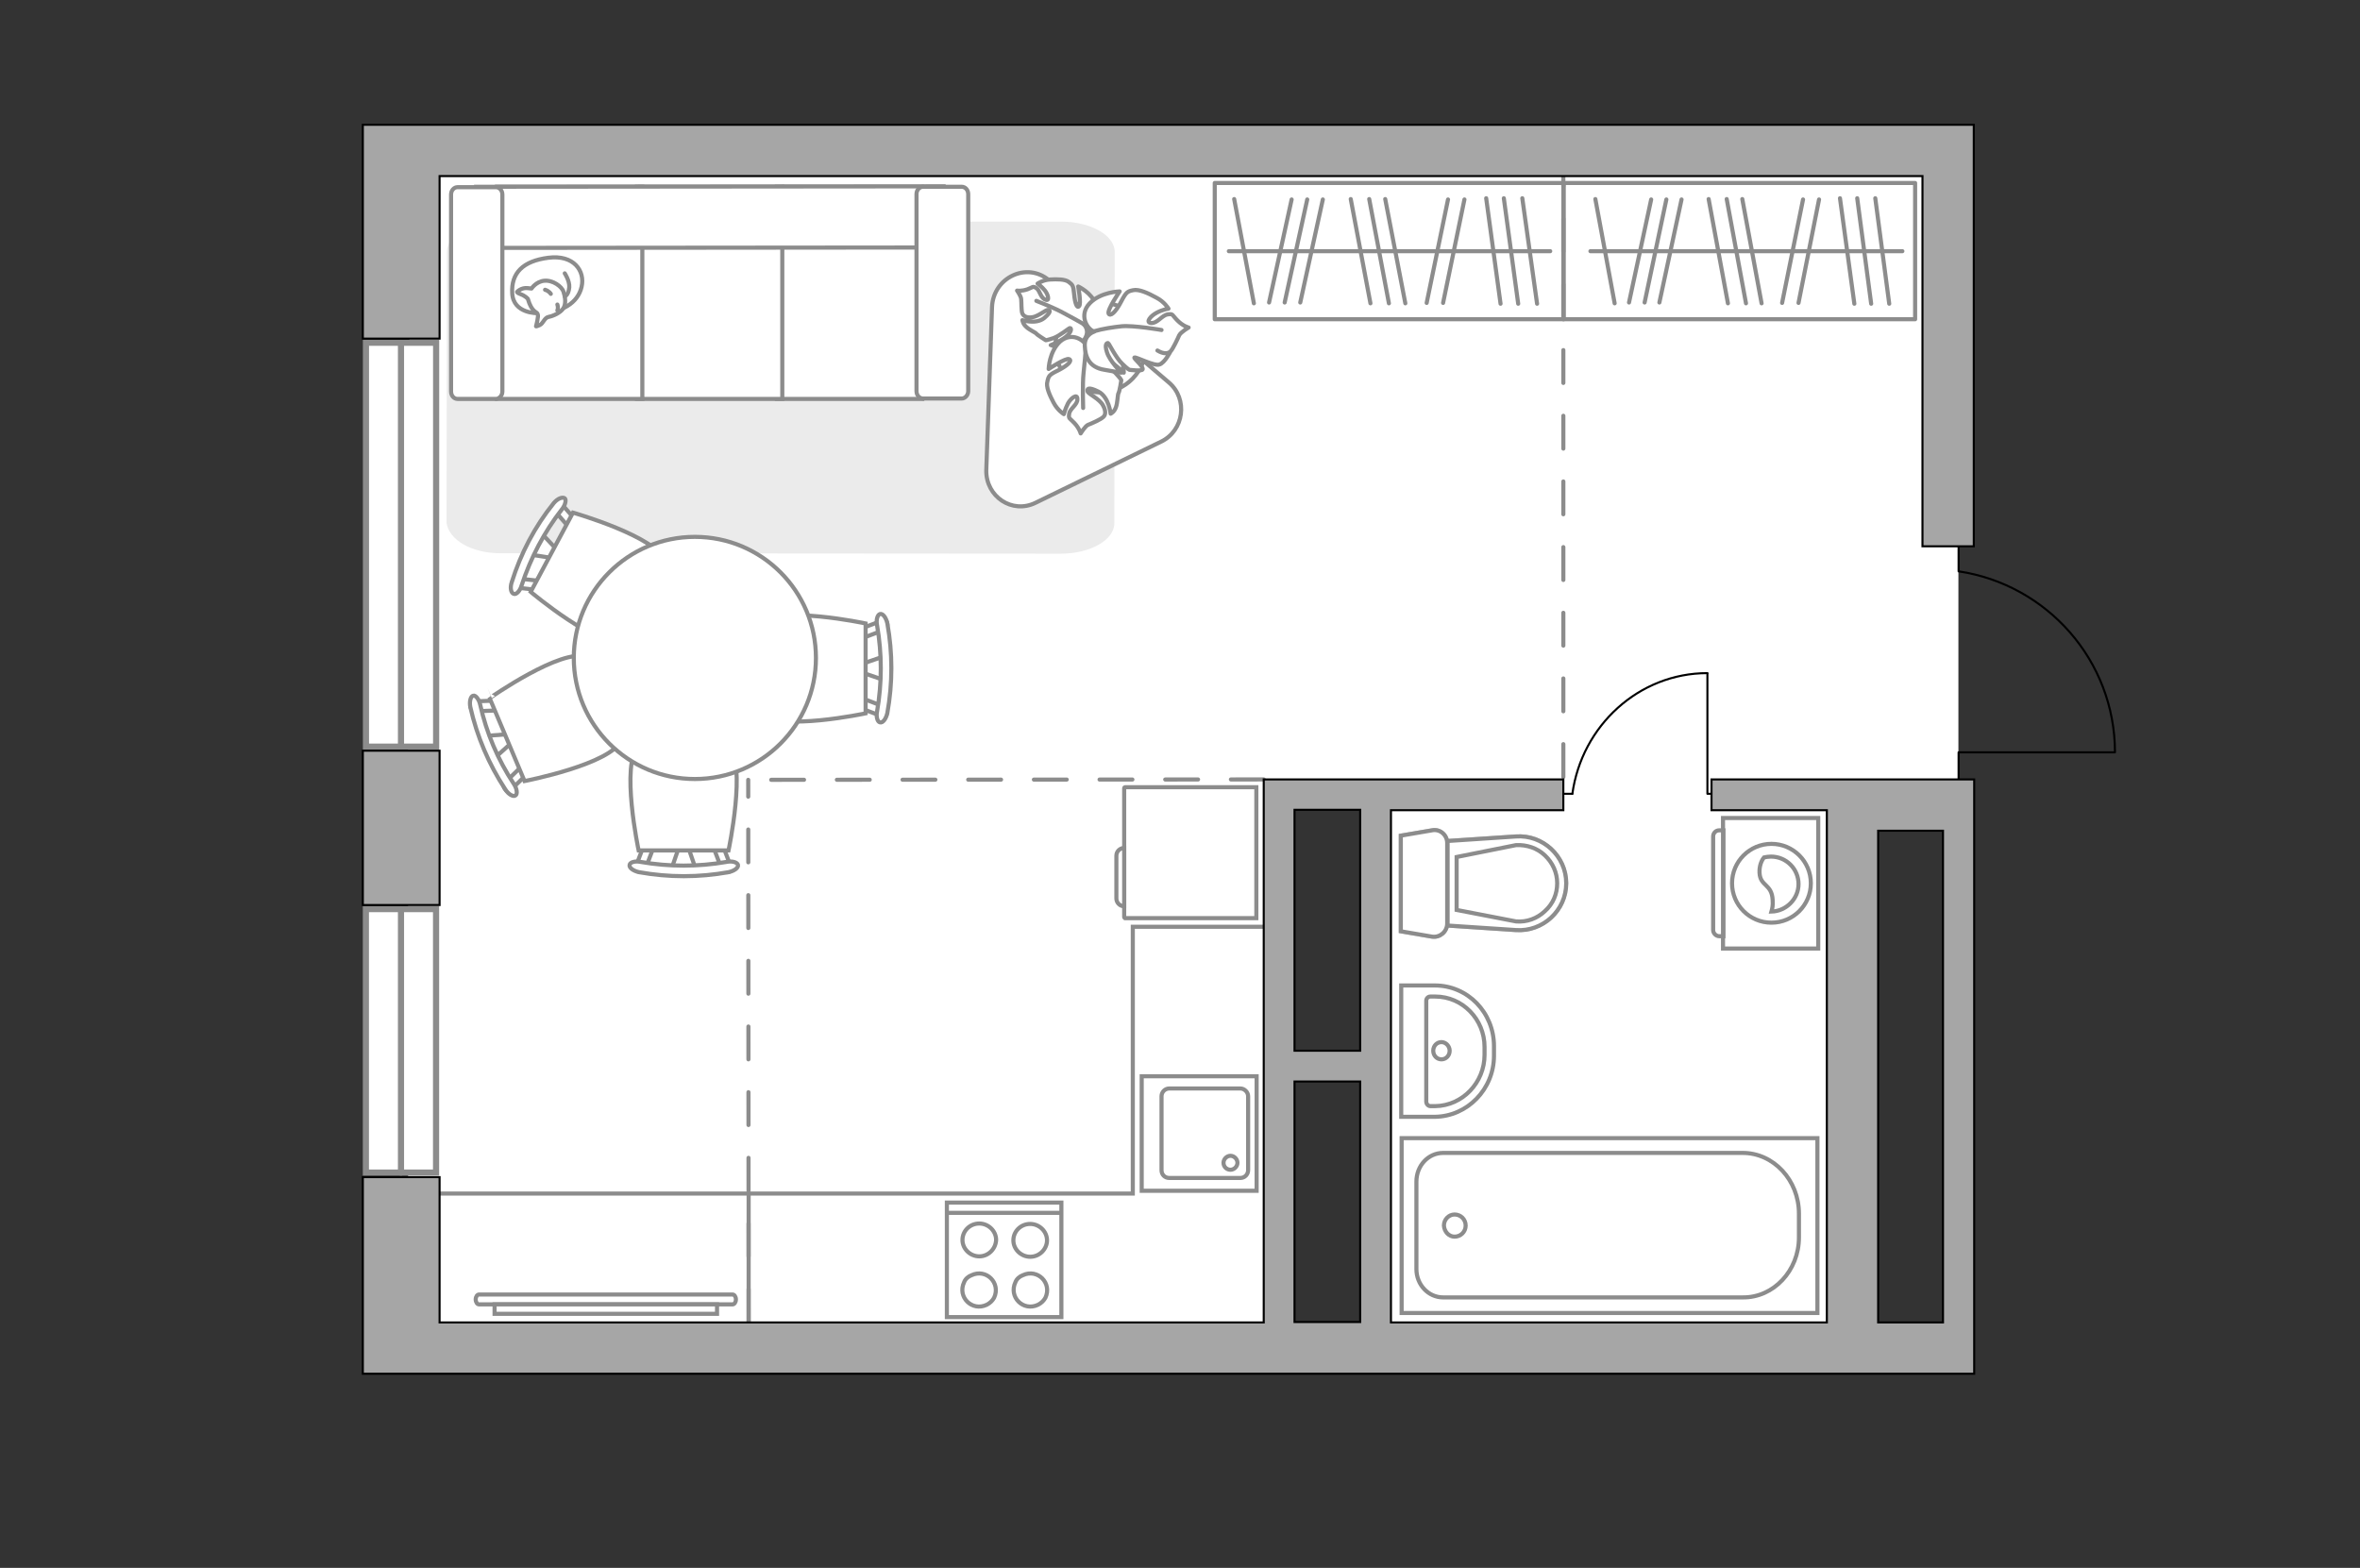 <?xml version="1.0" encoding="utf-8"?>
<!-- Generator: Adobe Illustrator 28.0.0, SVG Export Plug-In . SVG Version: 6.00 Build 0)  -->
<svg version="1.1" xmlns="http://www.w3.org/2000/svg" xmlns:xlink="http://www.w3.org/1999/xlink" x="0px" y="0px"
	 viewBox="0 0 575 382" style="enable-background:new 0 0 575 382;" xml:space="preserve">
<rect x="0" y="0" width="575" height="382" fill="#333333" stroke="none"/>
<style type="text/css">
	.st0{fill:#FFFFFF;}
	.st1{fill:#FFFFFF;stroke:#8C8C8C;stroke-width:1.5;stroke-linecap:round;stroke-miterlimit:10;}
	.st2{fill:none;stroke:#8C8C8C;stroke-miterlimit:10;}
	.st3{fill:#FFFFFF;stroke:#8C8C8C;stroke-miterlimit:10;}
	.st4{fill:#EBEBEB;}
	.st5{fill:none;stroke:#8C8C8C;stroke-linecap:round;stroke-linejoin:round;stroke-miterlimit:10;}
	.st6{fill:none;stroke:#000000;stroke-width:0.5;stroke-linecap:round;stroke-linejoin:round;stroke-miterlimit:10;}
	.st7{fill:#FFFFFF;stroke:#8C8C8C;stroke-linecap:round;stroke-linejoin:round;stroke-miterlimit:10;}
	.st8{opacity:0.5;}
	.st9{fill:#FFFFFF;stroke:#8C8C8C;stroke-linecap:square;stroke-miterlimit:10;}
	.st10{fill-rule:evenodd;clip-rule:evenodd;fill:#FFFFFF;fill-opacity:0.1;stroke:#8C8C8C;stroke-miterlimit:10;}
	.st11{fill:none;stroke:#8C8C8C;stroke-linecap:round;stroke-linejoin:round;stroke-miterlimit:10;stroke-dasharray:8;}
	.st12{fill:#A6A6A6;stroke:#000000;stroke-width:0.5;stroke-miterlimit:10;}
</style>
<g id="bg_1_">
	<g>
		
			<rect x="212.1" y="-72.3" transform="matrix(7.983904e-09 1 -1 7.983904e-09 404.854 -172.09)" class="st0" width="152.8" height="377.4"/>
		
			<rect x="134.2" y="147.6" transform="matrix(7.983905e-09 1 -1 7.983905e-09 460.029 48.232)" class="st0" width="143.3" height="213"/>
		
			<rect x="320.9" y="194.5" transform="matrix(7.983864e-09 1 -1 7.983864e-09 648.286 -140.223)" class="st0" width="146.8" height="119"/>
	</g>
</g>
<g id="windows_1_">
	<g>
		
			<rect x="48.5" y="124.2" transform="matrix(1.554179e-08 1 -1 1.554179e-08 230.462 35.008)" class="st1" width="98.4" height="17.1"/>
		<line class="st1" x1="97.7" y1="83.5" x2="97.7" y2="181.9"/>
	</g>
	<g>
		
			<rect x="65.6" y="245.1" transform="matrix(1.956401e-08 1 -1 1.956401e-08 351.344 155.889)" class="st1" width="64.2" height="17.1"/>
		<line class="st1" x1="97.7" y1="221.5" x2="97.7" y2="285.7"/>
	</g>
</g>
<g id="furniture_1_">
	<polyline class="st2" points="307.9,225.8 276,225.8 276,290.8 182.4,290.8 182.4,322.1 	"/>
	<line class="st2" x1="182.4" y1="290.8" x2="107.1" y2="290.8"/>
	<line class="st3" x1="307.9" y1="322.1" x2="307.9" y2="322.1"/>
	<path id="Vector_84_00000111911749780740198940000015078836775993302946_" class="st4" d="M122,134.8l136.4,0.1
		c7.2,0,13.1-3.3,13.1-7.4l0.1-66.1c0-4.1-5.9-7.4-13-7.4L122,53.9c-7.2,0-13.1,3.3-13.1,7.4l-0.1,66.1
		C109.4,131.5,114.8,134.8,122,134.8z"/>
	<g>
		
			<rect x="380.9" y="44.6" transform="matrix(-1 7.686096e-09 -7.686096e-09 -1 847.51 122.382)" class="st5" width="85.7" height="33.2"/>
		<line class="st5" x1="460.3" y1="74" x2="456.9" y2="48.3"/>
		<line class="st5" x1="455.9" y1="74" x2="452.5" y2="48.3"/>
		<line class="st5" x1="404.3" y1="73.7" x2="409.7" y2="48.6"/>
		<line class="st5" x1="400.7" y1="73.7" x2="406" y2="48.6"/>
		<line class="st5" x1="396.9" y1="73.7" x2="402.3" y2="48.6"/>
		<line class="st5" x1="451.8" y1="74" x2="448.3" y2="48.3"/>
		<line class="st5" x1="438.2" y1="73.8" x2="443.2" y2="48.6"/>
		<line class="st5" x1="434.2" y1="73.8" x2="439.3" y2="48.6"/>
		<line class="st5" x1="429.2" y1="73.9" x2="424.5" y2="48.5"/>
		<line class="st5" x1="421" y1="73.9" x2="416.3" y2="48.5"/>
		<line class="st5" x1="393.4" y1="73.9" x2="388.7" y2="48.5"/>
		<line class="st5" x1="425.4" y1="73.9" x2="420.7" y2="48.5"/>
		<line class="st5" x1="463.5" y1="61.2" x2="387.5" y2="61.2"/>
	</g>
	<g>
		
			<rect x="295.9" y="44.6" transform="matrix(-1 7.748149e-09 -7.748149e-09 -1 676.866 122.382)" class="st5" width="85" height="33.2"/>
		<line class="st5" x1="374.5" y1="74" x2="370.9" y2="48.3"/>
		<line class="st5" x1="369.9" y1="74" x2="366.4" y2="48.3"/>
		<line class="st5" x1="316.8" y1="73.7" x2="322.3" y2="48.6"/>
		<line class="st5" x1="313" y1="73.7" x2="318.5" y2="48.6"/>
		<line class="st5" x1="309.2" y1="73.7" x2="314.7" y2="48.6"/>
		<line class="st5" x1="365.6" y1="74" x2="362.1" y2="48.3"/>
		<line class="st5" x1="351.6" y1="73.8" x2="356.8" y2="48.6"/>
		<line class="st5" x1="347.6" y1="73.8" x2="352.8" y2="48.6"/>
		<line class="st5" x1="342.4" y1="73.9" x2="337.5" y2="48.5"/>
		<line class="st5" x1="333.9" y1="73.9" x2="329.1" y2="48.5"/>
		<line class="st5" x1="305.5" y1="73.9" x2="300.7" y2="48.5"/>
		<line class="st5" x1="338.4" y1="73.9" x2="333.6" y2="48.5"/>
		<line class="st5" x1="377.7" y1="61.2" x2="299.4" y2="61.2"/>
	</g>
	<g id="Group_34_00000014631008507240344210000009839427533215837826_">
		<path id="Vector_158_00000119802426657385543660000003353811528645484676_" class="st6" d="M416,164.1v29.3h1.2"/>
		<path id="Vector_159_00000154390158322296133510000004555844028849149062_" class="st6" d="M381.1,193.4h2"/>
		<path id="Vector_160_00000073679661665235420480000009262258716323970490_" class="st6" d="M383.1,193.4
			c2.3-16.6,16.2-29.4,32.9-29.4"/>
	</g>
	<g>
		<g id="Group_2_00000047025958223499814310000001348943674500693385_">
			<g id="Group_3_00000036933411390319135430000006027922020675293318_">
				<path id="Vector_10_00000070822218976802457250000000402609524368191917_" class="st3" d="M163.6,211.7l2.1-6.1h1.7l2.1,6.1
					L163.6,211.7z"/>
			</g>
			<g id="Group_4_00000036209432083796973560000015826086594764886918_">
				<path id="Vector_11_00000109002770271846940600000003779142237263055787_" class="st3" d="M175.2,205.8c0.6,0,1,0.3,1.1,0.7
					l1.9,5c0.2,0.5-0.2,0.9-0.9,1c-0.7,0.1-1.3-0.2-1.4-0.6l-1.9-5c-0.2-0.5,0.2-0.9,0.9-1C175,205.8,175.1,205.8,175.2,205.8z"/>
			</g>
			<g id="Group_5_00000094601126468924708010000000439377440787401358_">
				<path id="Vector_12_00000072267422904539032780000006606349545856070843_" class="st3" d="M157.9,205.8c0.1,0,0.2,0,0.3,0
					c0.7,0.1,1,0.6,0.9,1l-1.9,5c-0.2,0.5-0.9,0.7-1.5,0.6c-0.7-0.1-1-0.6-0.9-1l1.9-5C156.8,206.1,157.3,205.8,157.9,205.8z"/>
			</g>
			<path id="Vector_13_00000091708011367510607770000007878720974457676938_" class="st3" d="M155.6,181.6c3.9-3.9,18-3.9,21.9,0
				c4.5,4.5,0,25.6,0,25.6l-21.9,0C155.6,207.2,151.1,186.1,155.6,181.6z"/>
			<path id="Vector_14_00000154391097481254827380000012611422259069335434_" class="st3" d="M156.1,210c6.9,1.2,14,1.2,20.9,0
				c1.4-0.3,2.6,0.1,2.8,0.7c0.2,0.7-0.9,1.5-2.3,1.8c-7.2,1.3-14.6,1.3-21.8,0c-1.4-0.3-2.5-1.1-2.3-1.8
				C153.5,210.1,154.7,209.7,156.1,210z"/>
		</g>
		<g id="Group_2_00000049200134158800038540000017225165752232005508_">
			<g id="Group_3_00000063605799073534325710000016004322643138480530_">
				<path id="Vector_10_00000040553616032071283380000014852188963696746396_" class="st3" d="M118.3,179.3l6.5-0.5l0.6,1.5
					l-4.8,4.3L118.3,179.3z"/>
			</g>
			<g id="Group_4_00000044898842044317369790000010845057396580301445_">
				<path id="Vector_11_00000042720358570915667420000018423390572248960439_" class="st3" d="M128.3,187.6c0.2,0.5,0.1,1.1-0.2,1.3
					l-3.8,3.7c-0.4,0.4-0.9,0.2-1.3-0.4c-0.4-0.6-0.4-1.3,0-1.5l3.8-3.7c0.4-0.4,0.9-0.2,1.3,0.4
					C128.2,187.5,128.3,187.5,128.3,187.6z"/>
			</g>
			<g id="Group_5_00000087384769793292090090000002304436365658376339_">
				<path id="Vector_12_00000144302806152826914980000016305873928018220984_" class="st3" d="M121.5,171.6c0,0.1,0.1,0.2,0.1,0.3
					c0.1,0.7-0.1,1.2-0.6,1.2l-5.3,0.2c-0.5,0-1-0.5-1.1-1.2c-0.1-0.7,0.1-1.2,0.6-1.2l5.3-0.2C120.9,170.8,121.3,171.1,121.5,171.6
					z"/>
			</g>
			<path id="Vector_13_00000119081465566706814810000017326031732102722207_" class="st3" d="M142.9,160.1
				c5.1,2.1,10.6,15.1,8.5,20.2c-2.4,5.9-23.6,10-23.6,10l-8.5-20.2C119.3,170.1,137,157.7,142.9,160.1z"/>
			<path id="Vector_14_00000033331597615209097550000015466072519240571529_" class="st3" d="M117,171.7c1.5,6.8,4.3,13.4,8.2,19.3
				c0.8,1.2,0.9,2.5,0.4,2.8c-0.5,0.4-1.7-0.2-2.5-1.5c-4-6.1-6.9-12.9-8.5-20c-0.3-1.4,0.1-2.7,0.7-2.8
				C115.8,169.3,116.7,170.3,117,171.7z"/>
		</g>
		<g id="Group_2_00000088126622209775999980000017348780766923758983_">
			<g id="Group_3_00000054973489869267840540000001086725697555067043_">
				<path id="Vector_10_00000027565363939068643310000012749814920649184656_" class="st3" d="M215.4,165.7l-6.1-2.1V162l6.1-2.1
					L215.4,165.7z"/>
			</g>
			<g id="Group_4_00000007407077296044332000000014186005840420378250_">
				<path id="Vector_11_00000063607442943326604390000008663665336204555710_" class="st3" d="M209.5,154.1c0-0.6,0.3-1,0.7-1.1
					l5-1.9c0.5-0.2,0.9,0.2,1,0.9c0.1,0.7-0.2,1.3-0.6,1.4l-5,1.9c-0.5,0.2-0.9-0.2-1-0.9C209.5,154.3,209.5,154.3,209.5,154.1z"/>
			</g>
			<g id="Group_5_00000125593388558230883160000003364472603879316638_">
				<path id="Vector_12_00000122718760636656711580000014219279309731906747_" class="st3" d="M209.5,171.5c0-0.1,0-0.2,0-0.3
					c0.1-0.7,0.6-1,1-0.9l5,1.9c0.5,0.2,0.7,0.9,0.6,1.5c-0.1,0.7-0.6,1-1,0.9l-5-1.9C209.8,172.5,209.5,172.1,209.5,171.5z"/>
			</g>
			<path id="Vector_13_00000006674669141793793520000000162539520960601230_" class="st3" d="M185.3,173.8c-3.9-3.9-3.9-18,0-21.9
				c4.5-4.5,25.6,0,25.6,0l0,21.9C210.9,173.8,189.8,178.3,185.3,173.8z"/>
			<path id="Vector_14_00000100375750326095186640000017949274453656971922_" class="st3" d="M213.7,173.3c1.2-6.9,1.2-14,0-20.9
				c-0.3-1.4,0.1-2.6,0.7-2.8c0.7-0.2,1.5,0.9,1.8,2.3c1.3,7.2,1.3,14.6,0,21.8c-0.3,1.4-1.1,2.5-1.8,2.3
				C213.8,175.9,213.4,174.6,213.7,173.3z"/>
		</g>
		<g id="Group_2_00000141434344639607099710000007361764334847878841_">
			<g id="Group_3_00000163789120648932127960000002830620464148757661_">
				<path id="Vector_10_00000156547331405925212270000005415760410759011768_" class="st3" d="M131.9,129.9l4.4,4.7l-0.8,1.5l-6.4-1
					L131.9,129.9z"/>
			</g>
			<g id="Group_4_00000183949102656522306760000005392423030553825702_">
				<path id="Vector_11_00000020390755288298970150000013089313058198080656_" class="st3" d="M131.7,143c-0.3,0.5-0.8,0.8-1.1,0.7
					l-5.3-0.6c-0.5-0.1-0.7-0.6-0.5-1.2c0.2-0.7,0.8-1.1,1.1-1l5.3,0.6c0.5,0.1,0.7,0.6,0.5,1.2C131.8,142.8,131.7,142.8,131.7,143z
					"/>
			</g>
			<g id="Group_5_00000169559834887336765810000016216990414338639773_">
				<path id="Vector_12_00000001639739060998531260000003491030642678463423_" class="st3" d="M139.8,127.6
					c-0.1,0.1-0.1,0.2-0.1,0.3c-0.4,0.5-1,0.7-1.3,0.3l-3.5-4c-0.3-0.4-0.2-1.1,0.2-1.6c0.4-0.5,1-0.7,1.3-0.3l3.5,4
					C140,126.6,140.1,127.1,139.8,127.6z"/>
			</g>
			<path id="Vector_13_00000040555534421018122340000007407821869052179590_" class="st3" d="M162.2,136.9c1.6,5.2-5,17.7-10.3,19.3
				c-6.1,1.9-22.6-12-22.6-12l10.3-19.3C139.6,124.9,160.3,130.8,162.2,136.9z"/>
			<path id="Vector_14_00000144320384330310388140000016314475315036755338_" class="st3" d="M136.9,124.1
				c-4.3,5.5-7.6,11.8-9.8,18.5c-0.4,1.4-1.3,2.3-1.9,2.1c-0.7-0.2-1-1.5-0.5-2.9c2.2-7,5.6-13.5,10.2-19.2c0.9-1.1,2.1-1.6,2.7-1.2
				C138,121.7,137.8,123,136.9,124.1z"/>
		</g>
		<g>
			<circle class="st3" cx="169.3" cy="160.3" r="29.5"/>
		</g>
	</g>
	<g>
		<path class="st3" d="M116.7,317.8c-0.4,0-0.8-0.5-0.8-1.2s0.4-1.2,0.8-1.2l61.8,0c0.4,0,0.8,0.5,0.8,1.2s-0.4,1.2-0.8,1.2
			L116.7,317.8z"/>
		<rect x="120.5" y="317.8" class="st3" width="54.2" height="2.3"/>
	</g>
	<path class="st7" d="M252.3,122.5l30.6-14.9c5.6-2.7,6.6-10.4,1.9-14.4l-29.2-24.9c-5.4-4.6-13.6-0.7-13.9,6.5l-1.4,39.8
		C240.2,121,246.6,125.3,252.3,122.5z"/>
	<g>
		<g>
			<path id="Vector_54_00000018222132577652781620000003401934819337688985_" class="st3" d="M224.7,45.5l-35.4,0l0,51.7l35.4,0
				L224.7,45.5z"/>
			<path id="Vector_55_00000029762819866580834340000007885467505566267526_" class="st3" d="M190.6,45.5l-35.4,0l0,51.7l35.4,0
				L190.6,45.5z"/>
			<path id="Vector_56_00000108293306382658401040000010585857175999163039_" class="st3" d="M156.5,45.5l-35.4,0l0,51.7l35.4,0
				L156.5,45.5z"/>
			<path id="Vector_57_00000103260319739720516020000008868356072482266806_" class="st3" d="M226.5,60.3l3.3-14.9l-113.8,0.1
				l0,14.9L226.5,60.3z"/>
			<path id="Vector_58_00000182494764024743477050000015284659473474846351_" class="st3" d="M223.3,47.3l0,48c0,1,0.7,1.8,1.6,1.8
				l9.4,0c0.8,0,1.6-0.8,1.6-1.8l0-48c0-1-0.7-1.8-1.6-1.8l-9.4,0C224,45.5,223.3,46.3,223.3,47.3z"/>
			<path id="Vector_59_00000105417400090160778250000006008691031745730176_" class="st3" d="M109.9,47.4l0,48c0,1,0.7,1.8,1.6,1.8
				l9.3,0c0.8,0,1.6-0.8,1.6-1.8l0-48c0-1-0.7-1.8-1.6-1.8l-9.3,0C110.6,45.6,109.9,46.4,109.9,47.4z"/>
			<g>
				<path class="st7" d="M131,76.3c0,0-5.9,0.2-6.2-4.8s2.6-7.9,8.8-8.7c6.2-0.8,9,3.2,8.1,7.1C140.8,73.8,136.9,76.3,131,76.3z"/>
				<path class="st7" d="M128.6,72.8c0,0-0.6-0.7-1.7-1.1c-1.1-0.4-0.9-0.6-0.9-0.6s1-1.1,2.6-0.9c0.9,0.1,0.9,0.1,0.9,0.1
					s1.1-1.7,3.1-1.9c2.1-0.2,4.3,1.4,4.7,2.7c0.4,1.2,0.7,3-0.1,4.1c-0.7,1-2.4,1.8-3.5,2c-1.1,0.2-1.3,1.6-2.2,2
					c-0.9,0.4-0.9,0.3-0.9,0.3s0.7-2.5,0.4-3C130.8,75.9,129.6,76.2,128.6,72.8z"/>
				<path class="st7" d="M134.2,71.6c0,0-0.4-0.7-1.4-1"/>
				<path class="st7" d="M135.8,74.2c0,0,0.3,0.8,0,1.4"/>
				<path class="st5" d="M137.6,72.2c0,0,0.9-0.2,1.1-2.2c0.1-1.6-1.1-3.4-1.1-3.4"/>
			</g>
		</g>
	</g>
	<g>
		<path id="Vector_60_00000049215652040158817700000006121103644293027746_" class="st3" d="M259.5,77.8c-3.8,4.7-3,11.6,1.8,15.4
			c4.7,3.8,11.6,3,15.4-1.8c3.8-4.7,3-11.6-1.8-15.4C270.1,72.3,263.2,73,259.5,77.8z"/>
		<path class="st7" d="M264,79c0,0,1.5,1.2,0.5,3.2c-1,1.9-2.4,3.5-5.4,2.7c-3-0.7-3.1-0.8-3.1-0.8s3-1.2,4.2-2.5
			c1.2-1.3,0.6-1.7,0.5-1.7c-0.2,0-2.6,2-4.1,2.5c-1.5,0.5-1.8,0.5-1.8,0.5s-2.1-1.3-2.3-1.6c-0.2-0.3-1.7-0.9-2.5-1.7
			c-0.8-0.7-0.9-1.6-0.9-1.6s3.3,1.1,5.3-0.5c1.9-1.6,1.4-2,0.9-2c-0.5,0-2.4,1.6-3.8,1.8c-1.4,0.2-2.1-0.3-2.4-0.9
			c-0.3-0.6-0.2-2.8-0.3-3.5c0-0.7-1-2.1-1-2.1s1,0.2,2.5-0.3c1.4-0.5,1.3-0.9,2.2-0.3c0.9,0.6,1,2.4,2.2,2.8
			c1.1,0.5,0.7-1.2-0.1-2.2c-0.8-1-1.8-1.7-1.8-1.7s1.3-0.9,3-1c1.8-0.1,3.7-0.1,4.6,0.6c0.9,0.7,1.1,0.8,1.3,3
			c0.2,2.2,0.7,3.5,1.2,2.9c0.6-0.5-0.2-4.8-0.2-4.8s3.3,1.5,4.3,4.4C268.1,77.3,265.5,79.1,264,79z"/>
		<path class="st5" d="M252.5,73.3c0,0,4.6,1.8,6.7,3c1.3,0.7,3.9,2.1,4.9,2.7c1.5,0.8,2.7,2.1,3.6,3.6"/>
		<path class="st7" d="M264.8,84.5c0,0,0.6-2.2,3.1-2c2.5,0.2,4.8,1,5.4,4.5c0.6,3.5,0.5,3.8,0.5,3.8s-2.7-2.7-4.6-3.3
			c-1.9-0.7-2.1,0.1-2,0.2c0.1,0.2,3.3,1.8,4.6,3.2c1.3,1.4,1.4,1.7,1.4,1.7s-0.4,2.8-0.7,3.2c-0.2,0.4-0.2,2.3-0.6,3.4
			c-0.4,1.2-1.3,1.6-1.3,1.6s-0.4-4.1-3-5.4c-2.6-1.3-2.8-0.6-2.6,0c0.2,0.6,2.9,1.8,3.7,3.3c0.8,1.4,0.7,2.4,0.1,2.9
			c-0.6,0.6-2.9,1.6-3.7,1.9c-0.7,0.3-1.8,2.1-1.8,2.1s-0.3-1.2-1.5-2.5c-1.2-1.3-1.5-1-1.3-2.3s2.1-2.2,2-3.6
			c0-1.4-1.6-0.2-2.3,1.1c-0.7,1.4-1,2.6-1,2.6s-1.5-0.9-2.5-2.8c-1-1.9-1.9-3.9-1.5-5.2c0.3-1.3,0.4-1.6,2.7-2.7
			c2.3-1.2,3.4-2.3,2.6-2.7c-0.8-0.4-5,2.4-5,2.4s0.1-4.2,2.8-6.7C261.1,80.8,264.2,82.8,264.8,84.5z"/>
		<path class="st5" d="M263.9,99.4c0,0-0.2-5.8,0.1-8.5c0.2-1.7,0.5-5.1,0.6-6.5c0.2-2,1-3.9,2.2-5.5"/>
		<g>
			<path class="st7" d="M282,85.4c1.5,0.9,2.6,0.8,3.2,0.2c0.6-0.6,1.8-3.2,2.1-3.9c0.4-0.8,2.3-1.9,2.3-1.9s-1.3-0.3-2.7-1.7
				s-1-1.7-2.4-1.5s-2.5,2.2-4,2.1c-1.5-0.1-0.2-1.7,1.3-2.5c1.5-0.8,2.9-1,2.9-1s-1-1.7-3-2.7c-2-1.1-4.2-2.1-5.6-1.8
				c-1.4,0.3-1.7,0.4-3,2.9c-1.3,2.5-2.6,3.6-3,2.8c-0.4-0.9,2.7-5.4,2.7-5.4s-4.6,0.1-7.3,2.9c-2.7,2.8-0.7,6.3,1.1,6.9
				c0,0-2.4,0.7-2.3,3.4c0.1,2.7,1,5.3,4.8,5.9c3.8,0.7,4.1,0.7,4.1,0.7s-2.9-2.9-3.5-5c-0.7-2.1,0.1-2.3,0.3-2.2
				c0.2,0.1,1.9,3.6,3.4,5c1.4,1.4,1.8,1.5,1.8,1.5s3,0.4,3.2-0.1c0.2-0.8-2.3-2.7-2-2.9c0.4-0.2,4.9,2.2,6.1,1.7
				c1.3-0.4,2.7-3.2,2.7-3.2"/>
			<path class="st5" d="M283,80.4c0,0-6.9-1.2-9.8-0.9c-1.9,0.2-4.6,0.6-6.6,1.2"/>
		</g>
	</g>
</g>
<g id="plan">
	<path class="st6" d="M477.2,133.1v6.1c21.5,3.2,38.1,21.7,38.1,44.1h-38.1l0,6.6"/>
	<g>
		<path id="Vector_8_00000057846215838431879440000000507725485134048439_" class="st3" d="M273.9,223.4l0-31.4
			c0-0.1,0.1-0.2,0.2-0.2l32,0l0,31.9l-32,0C274,223.6,273.9,223.6,273.9,223.4z"/>
		<path id="Vector_9_00000003798374972691140060000007926142824168434619_" class="st3" d="M273.9,206.6l0,14.2
			c-1.1,0-1.9-0.9-1.9-1.9v-10.4C272,207.4,272.9,206.6,273.9,206.6z"/>
	</g>
	<g>
		<g>
			<g>
				<rect x="230.7" y="293" class="st3" width="27.9" height="27.9"/>
			</g>
			<line class="st3" x1="258.7" y1="295.5" x2="230.7" y2="295.5"/>
			<path class="st3" d="M251,306.2c-2.2,0-4.1-1.8-4.1-4c0-2.2,1.8-4,4.1-4c2.2,0,4.1,1.8,4.1,4C255.1,304.3,253.3,306.2,251,306.2z
				"/>
			<path class="st3" d="M252.9,317.9c-3.6,1.7-7.2-1.9-5.5-5.5c0.3-0.8,1-1.4,1.8-1.7c3.6-1.7,7.2,1.9,5.5,5.5
				C254.3,316.9,253.7,317.5,252.9,317.9z"/>
			<path class="st3" d="M238.6,306.1c-2.2,0-4.1-1.8-4.1-4c0-2.2,1.8-4,4.1-4c2.2,0,4.1,1.8,4.1,4
				C242.6,304.3,240.8,306.1,238.6,306.1z"/>
			<path class="st3" d="M240.4,317.9c-3.6,1.7-7.2-1.9-5.5-5.5c0.3-0.8,1-1.4,1.8-1.7c3.6-1.7,7.2,1.9,5.5,5.5
				C241.8,316.9,241.2,317.5,240.4,317.9z"/>
		</g>
		<g>
			<g>
				
					<rect x="278.2" y="262.2" transform="matrix(7.908904e-09 1 -1 7.908904e-09 568.37 -15.977)" class="st3" width="27.9" height="28"/>
			</g>
			<path class="st3" d="M304.1,267.1v18c0,1-0.8,1.9-1.9,1.9h-17.3c-1.1,0-1.9-0.8-1.9-1.9v-18c0-1,0.8-1.9,1.9-1.9h17.3
				C303.2,265.2,304.1,266.1,304.1,267.1z"/>
			<path class="st3" d="M298.1,283.3c0,1,0.8,1.7,1.7,1.7c0.9,0,1.7-0.8,1.7-1.7c0-0.9-0.8-1.7-1.7-1.7
				C298.9,281.6,298.1,282.4,298.1,283.3z"/>
		</g>
	</g>
	<g>
		<g class="st8">
			<path class="st3" d="M352.6,225v-19.6c0-2-1.8-3.5-3.7-3.1l-7.6,1.3l0,23.3l7.6,1.3C350.8,228.5,352.6,227,352.6,225z"/>
			<path class="st3" d="M352.7,204.9l0,20.6l16.6,1.1c6.7,0.4,12.3-4.8,12.3-11.4c0-6.6-5.7-11.9-12.3-11.4L352.7,204.9z"/>
		</g>
		<g>
			<path class="st3" d="M352.6,225v-19.6c0-2-1.8-3.5-3.7-3.1l-7.6,1.3l0,23.3l7.6,1.3C350.8,228.5,352.6,227,352.6,225z"/>
			<path class="st3" d="M381.6,215.2L381.6,215.2c0-6.6-5.7-11.9-12.3-11.4l-16.6,1.1l0,20.6l16.6,1.1
				C375.9,227.1,381.6,221.8,381.6,215.2z"/>
			<path class="st3" d="M354.9,208.8l14.5-2.9c2.6-0.1,5.1,0.7,7,2.5c1.9,1.8,3,4.2,3,6.8c0,2.6-1,5-3,6.8c-1.9,1.8-4.4,2.7-7,2.5
				l-14.5-2.8V208.8z"/>
		</g>
	</g>
	<g>
		<polyline class="st9" points="442.8,277.3 341.5,277.3 341.5,319.9 442.8,319.9 442.8,277.3 		"/>
		<path class="st3" d="M438.3,301.5v-5.8c0-8.2-6.2-14.8-13.7-14.8h-73c-3.6,0-6.5,3.1-6.5,7v21.3c0,3.8,2.9,6.9,6.5,6.9l73,0
			C432.1,316.2,438.3,309.6,438.3,301.5z"/>
		<path class="st3" d="M354.4,301.3c1.5,0,2.7-1.2,2.7-2.7c0-1.5-1.2-2.7-2.7-2.7c-1.4,0-2.6,1.2-2.6,2.7
			C351.9,300.1,353,301.3,354.4,301.3z"/>
	</g>
	<g>
		<path class="st3" d="M364,257.2v-2.3c0-8.2-6.4-14.8-14.4-14.8l-8.2,0l0,32h8.2C357.5,272,364,265.4,364,257.2z"/>
		<path class="st3" d="M361.7,257v-1.9c0-6.8-5.4-12.3-12-12.3h-1.2c-0.6,0-1,0.5-1,1l0,24.6c0,0.6,0.5,1.1,1,1.1h1.2
			C356.3,269.4,361.7,263.8,361.7,257z"/>
		<path class="st3" d="M351.2,258.1c1.1,0,2-0.9,2-2.1c0-1.1-0.9-2.1-2-2.1c-1.1,0-2,0.9-2,2.1C349.2,257.2,350.1,258.1,351.2,258.1
			z"/>
	</g>
	<g>
		<g>
			<path class="st3" d="M419.8,199.3l0,31.8l23.2,0l0-31.8L419.8,199.3z"/>
			<path class="st10" d="M417.4,203.8l0,22.8c0,0.8,0.7,1.5,1.5,1.5h1l0-25.8h-1C418,202.3,417.4,203,417.4,203.8z"/>
		</g>
		<g>
			<circle class="st3" cx="431.6" cy="215.2" r="9.6"/>
			<path class="st3" d="M428.7,212.7c0.2,3.3,3,2.6,3.2,6.6c0.1,1.3-0.1,2.1-0.3,2.8c3.6-0.1,6.6-3.1,6.6-6.7c0-3.7-3-6.7-6.7-6.7
				c-0.6,0-1.2,0.1-1.7,0.2C429.2,209.6,428.6,211,428.7,212.7z"/>
		</g>
	</g>
	<line class="st11" x1="380.9" y1="189.3" x2="380.9" y2="42.9"/>
	<line class="st11" x1="182.4" y1="322.1" x2="182.3" y2="190"/>
	<line class="st11" x1="307.9" y1="189.9" x2="182.3" y2="190"/>
	<g>
		<rect x="88.4" y="182.9" class="st12" width="18.7" height="37.6"/>
		<polygon class="st12" points="480.9,30.4 88.4,30.4 88.4,82.5 107.1,82.5 107.1,42.9 468.4,42.9 468.4,133.1 480.9,133.1 		"/>
		<path class="st12" d="M480.9,189.9l-7.5,0v0l-28.3,0v0H417v7.5h28.1v5h0l0,119.8H338.9V197.4h42v-7.5h-73v7.5h0l0,124.8l-200.8,0
			v-35.4H88.4l0,47.9l356.8,0v0l35.8,0v0h0V189.9z M331.4,197.4V256h-16v-58.7H331.4z M315.4,263.5h16v58.6h-16V263.5z M457.6,202.4
			l15.8,0v119.8h-15.8L457.6,202.4z"/>
	</g>
</g>
<g id="points">
	<path id="r1_00000088832647132250969740000016362932138725986985_" class="st5" d="M319.6,129.9"/>
	<path id="k1" class="st5" d="M229.6,233.8"/>
	<path id="s1" class="st5" d="M399.1,242.3"/>
	<path id="h1" class="st5" d="M431.7,121.2"/>
</g>
</svg>

